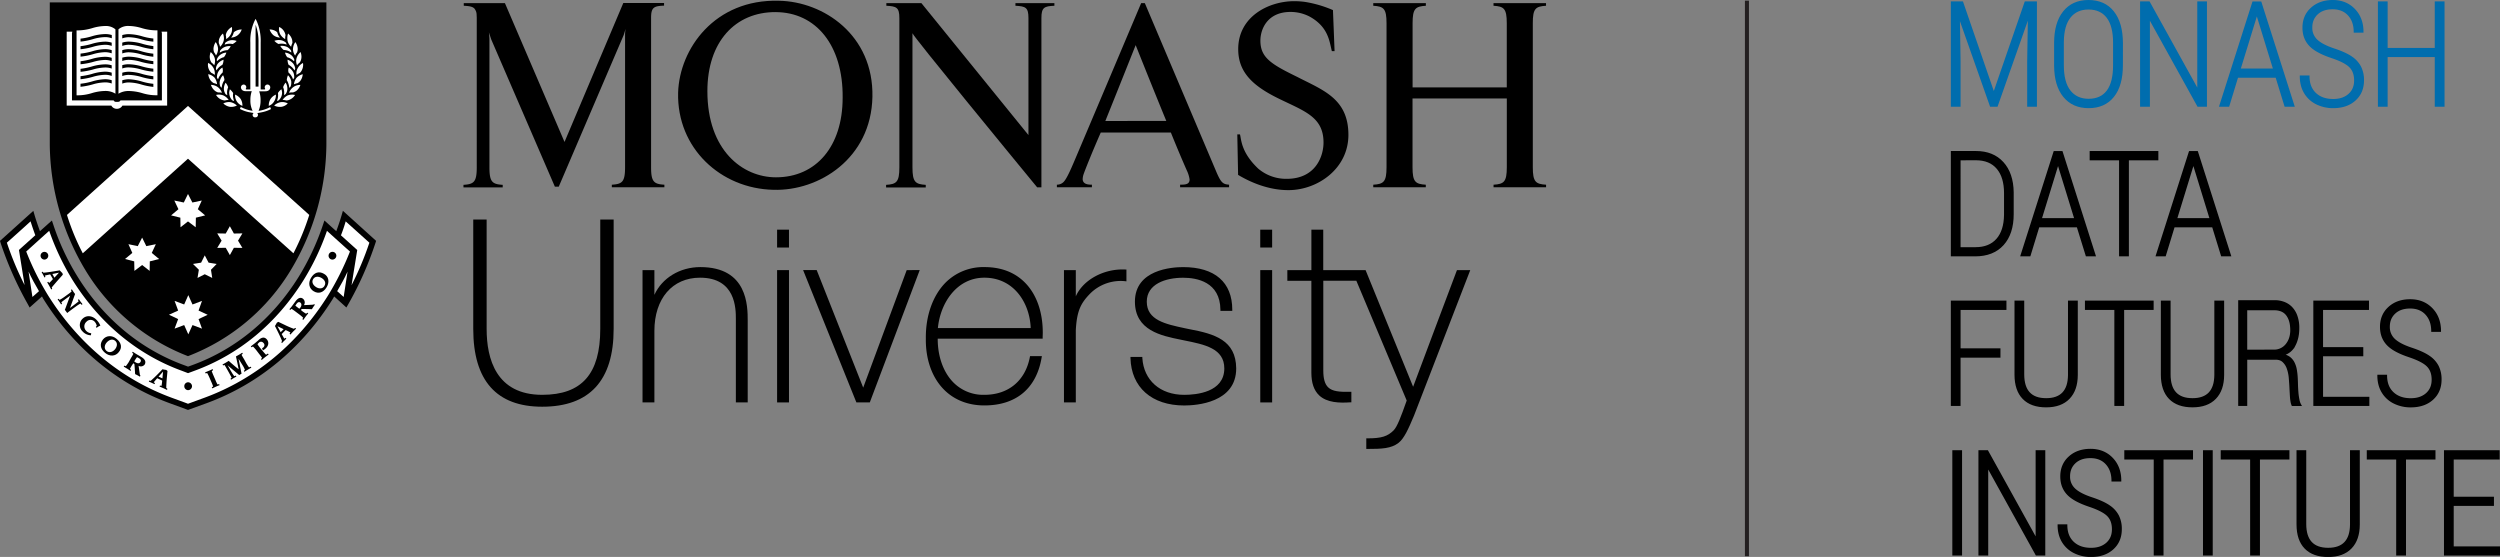 <svg xmlns="http://www.w3.org/2000/svg" viewBox="0 0 3102.11 691.1"><rect x="0" y="0" width="3102.11" height="691.1" fill="#808080" stroke="none"/><defs><style>.cls-1{fill:#fff;}.cls-2{fill:#006dae;stroke:#006dae;}.cls-2,.cls-3,.cls-4{stroke-miterlimit:10;}.cls-2,.cls-3{stroke-width:2px;}.cls-3{stroke:#000;}.cls-4{fill:none;stroke:#231f20;stroke-width:5px;}</style></defs><g id="Layer_2" data-name="Layer 2"><g id="Layer_1-2" data-name="Layer 1"><g id="Monash"><path d="M744.83,272.45V408.17c0,55.86-22.91,81.74-72.07,81.74-57,0-68.92-44.46-68.92-81.74V272.45H587.23V408.17c0,64,28.79,96.5,85.53,96.5,58.8,0,88.68-32.49,88.68-96.5V272.45Z"/><path d="M869,331.41c-25.48,0-47.59,13.7-57,34.45V335.17H797.27V499.34H812v-88.7c0-40.14,22.26-66.07,56.65-66.07,44.44,0,44.44,38.64,44.44,51.34V499.34h14.7V398.12C927.79,379.85,927.79,331.41,869,331.41Z"/><path d="M964.25,335.17V499.35H979V335.17Z"/><path d="M964.25,285v22.13H979V285Z"/><path d="M1125.08,335.17S1073,476,1071.1,481l-57.72-145.87H996.53l66.1,164.17h16.67l61.94-164.17Z"/><path d="M1221.45,331.41a66.2,66.2,0,0,0-48.28,19.39c-15.84,16.13-24.72,41.35-24.34,69.28-.38,25.75,7.59,48.28,22.41,63.27,12.73,12.91,30.08,19.73,50.21,19.73,39.46,0,64.69-21.16,71.07-59.54l.3-1.64h-14.7l-.22,1.14c-5.58,29.41-26.66,46.87-56.41,46.87a52.12,52.12,0,0,1-38.64-15.5c-12.29-12.5-19.29-32-19.29-53.85v-.33h130.22v-1.36c0-2.05.14-4.11.14-6.14,0-25.1-7.45-46.72-21.28-61.19C1259.91,338.19,1242.71,331.41,1221.45,331.41Zm0,13.16c36.52,0,56.34,31.21,57.48,62.48H1163.77C1166.79,375.78,1187.28,344.57,1221.45,344.57Z"/><path d="M1334.91,367.74V335.17h-14.7V499.34h14.7V409.71c1.29-24.58,6.57-33.88,17.85-45.49a53.69,53.69,0,0,1,43.4-15.3l1.56.21v-14.7h-1.33C1369.46,333.05,1343.67,347.58,1334.91,367.74Z"/><path d="M1475.36,408.35l-4.81-1c-24.47-5.21-47.58-10.09-47.58-33.05,0-21.91,23.29-29.67,45.08-29.67,17.14,0,45.92,5.14,46.3,39.73v1.38h14.71v-1.38c0-34.11-21.68-52.93-61-52.93-14,0-59.81,3.12-59.81,42.84,0,35.72,32.76,42.36,56.69,47.19l4.23.88c25.67,5.14,50,10,50,34.81,0,29.62-34.81,32.78-49.77,32.78-29.82,0-50.23-18-51.95-45.75V442.9h-14.7v1.43c.91,36.28,26.46,58.81,66.67,58.81,15.15,0,64.52-3.33,64.52-46C1533.63,422.08,1507.24,414.28,1475.36,408.35Z"/><path d="M1563.8,335.17V499.35h14.73V335.17Z"/><path d="M1641.93,335.17V285h-14.7v50.22h-29.84v13.17h29.81V462.41c0,12.65,3.12,21.82,9.47,28,9.78,9.47,25.87,9.73,38.83,8.81h1.33V486.15h-1.45c-13.32.34-22.08-.45-27.38-5.56-4.11-4-6-10.68-6-21V348.34h41L1745.5,497c-7.26,20.58-11.75,32.33-16.13,36.92-7.62,7.64-15.23,10-32.58,10h-1.44v13.14h1.44c17.93,0,29.4-.5,38.51-7.47,6.94-5.41,12.15-16.9,19.26-33.86l69.8-180.56h-16.5s-52.13,138.4-54.39,144.77c-2.55-6.32-59-144.77-59-144.77Z"/><path d="M1563.77,285v22.13h14.76V285Z"/><path d="M959.84,235.53C894.6,234.2,839.76,184.11,841.43,115,843.12,60.44,886.9-1.31,966.54.93c55.45,1,117.6,42.69,116,119.32S1015.94,237.23,959.84,235.53ZM962.16,15c-49.74,0-84.4,36.64-84.4,98.15,0,73.5,43.73,106.87,85.08,106.87,49.75,0,82.76-38.23,82.76-98.81.66-64.83-33-106.18-83.44-106.18Z"/><path d="M1918.38,7.14V3.9h-65.17V7.14c12.9.85,16.46,3.38,16.46,21.72v79.56H1752.8V28.86c0-18.34,3.55-20.87,16.47-21.72V3.9H1704V7.14c12.88.85,16.47,3.38,16.47,21.72V207.45c0,18.34-3.59,20.93-16.47,21.75v3.21h65.19V229.2c-12.92-.82-16.47-3.41-16.47-21.75V122.18h117v85.27c0,18.34-3.56,20.93-16.46,21.75v3.21h65.17V229.2c-12.87-.82-16.46-3.41-16.46-21.75V28.86C1901.92,10.45,1905.51,8,1918.38,7.14Z"/><path d="M1099.82,3.9V7.14c12.56.67,16.15,2.05,16.15,15.25V207.62c0,18.34-3.57,20.94-16.47,21.76v3.21h49.21v-3.21c-12.9-.82-16.49-3.42-16.49-21.76V41.21c0,2.95,127.27,157.89,154.75,191.26h5.26V22.39c0-13.2,3.55-14.7,16.11-15.25V3.9H1260V7.14c12.56.67,16.15,2.05,16.15,15.25V167.62L1143.33,3.9Z"/><path d="M1420.56,3.9H1416c-11.61,27.46-65.06,154-83.64,197.67-3.23,7.5-8.41,19.61-12.27,23.84a11.31,11.31,0,0,1-8.66,3.74v3.21h43.45v-3.21c-3.44,0-10.91,0-11.45-6.47a20.57,20.57,0,0,1,1.24-6.76c1.36-4.07,10.11-26.22,21.2-51.46h87c8.56,21.29,16.41,39.46,20,47.51a38.64,38.64,0,0,1,3.23,10.71c0,6.32-5.58,6.47-11.77,6.47v3.21h60.75v-3.21c-7.47-.5-9.85-2.38-15.28-14.71Zm-49,146.21C1386.21,113.8,1409.19,56,1409.19,56s20.58,51.75,38,94.08Z"/><path d="M575.45,3.9V7.14c7,.38,11.16,1,13.52,3.82a17.92,17.92,0,0,1,1.79,3.38,13.87,13.87,0,0,1,.65,3.67c0,1.29.17,2.74.17,4.36V207.59c0,18.35-3.59,20.94-16.49,21.77v3.19h48.69v-3.19c-12.9-.83-16.47-3.42-16.47-21.77V49c0-2.93-.67-8.81-.67-8.81L609.57,49l78.95,182.65h4.8L773.93,43.45l2.35-7.74a46.75,46.75,0,0,0-.67,7.09V207.45c0,18.34-3.53,20.93-16.43,21.75v3.21h65.21V229.2c-12.94-.82-16.5-3.41-16.5-21.75V22.22C807.89,9,811.45,7.52,824,7V3.73H773.43L700.48,176.16,626.54,3.9Z"/><path d="M1536.46,217.09c15.32,9.23,38,18.91,62.15,18.82h1.3c35.69-.53,73.26-26.94,73.26-68.53,0-45.06-31.57-55.46-63.5-71.95-32.34-15.79-45.71-23.88-45.71-45,0-14.44,8.81-35.61,37.31-35.61a51,51,0,0,1,24,5.88c23.2,12.91,24.35,31,27.34,42.72H1656l-2-50.89A145.5,145.5,0,0,0,1619.4,2.38,103.08,103.08,0,0,0,1606,1.46c-31.93,0-69.57,19.14-69.57,59.48,0,27.55,16.46,44.72,49.08,60.83s56.77,22.87,56.77,55.13c0,16.49-9.38,45-45.7,45a53.5,53.5,0,0,1-35.27-12.61c-21.53-20.34-21-36.46-22.67-42.49h-3.35l1,50.4"/><path d="M61.77,178.87a307,307,0,0,0,44.3,156.47,256.89,256.89,0,0,0,127.2,106.59A255.86,255.86,0,0,0,360.7,335.34,306.2,306.2,0,0,0,405,178.87V3H61.77Z"/><path d="M425.49,261.58l-1.64,5.66c-2,6.78-4.26,13.35-6.59,19.65L402.57,273.6,400.74,279a311,311,0,0,1-30.55,65.16c-32.34,51.59-77.77,89.25-131.33,108.78l-5.5,2c-1.53-.62-5.33-2-5.33-2-53.53-19.6-99-57.22-131.24-108.78A300.11,300.11,0,0,1,66.21,279l-1.8-5.35-4.29,3.77-10.56,9.46C47.28,280.54,45,274,43,267.28l-1.64-5.65L37,265.57,0,298.89l.67,2.26A429.66,429.66,0,0,0,34.6,377.59l2.14,4,15.39-13.73c.58,1,1,2.15,1.7,3.11,38.22,61.22,92.5,105.85,156.8,129.38l22.64,8.31,22.93-8.31C320.51,476.85,374.57,432.17,412.88,371c.62-1,1.21-2.14,1.8-3.14l15.14,13.7,2.29-4A416.7,416.7,0,0,0,466,301.09l.69-2.23Z"/><path class="cls-1" d="M376.16,80.26a15.14,15.14,0,0,1-1.62,6.82,10.58,10.58,0,0,1-2.49,3.43A16.58,16.58,0,0,0,368,93.05a12.12,12.12,0,0,1,1.5-8.56,15.3,15.3,0,0,1,6.44-6.33A18.81,18.81,0,0,1,376.16,80.26Z"/><path class="cls-1" d="M348.26,126.77a14.44,14.44,0,0,1,8.82,1.56,13.42,13.42,0,0,1-7.82,4.2,16,16,0,0,1-9.05-1.53A15.52,15.52,0,0,1,348.26,126.77Z"/><path class="cls-1" d="M333.5,131.38v-.67a14.71,14.71,0,0,1,2.2-7.85,14.52,14.52,0,0,1,6.65-5.47,3.75,3.75,0,0,1,0,.82,14.11,14.11,0,0,1-2.21,7.63A12.78,12.78,0,0,1,333.5,131.38Z"/><path class="cls-1" d="M344.88,115.45a16.15,16.15,0,0,1,4.28-4.7,17.11,17.11,0,0,1,.86,4,14,14,0,0,1-.74,4.57,13.41,13.41,0,0,1-3.64,5.31,16.93,16.93,0,0,0-1.85.66,1.55,1.55,0,0,1,0-.43A17.78,17.78,0,0,0,344.88,115.45Z"/><path class="cls-1" d="M351.32,108.16a15.53,15.53,0,0,1,3.14-5.64,14.42,14.42,0,0,1,2.12,7.23v1.17a13.09,13.09,0,0,1-2.18,5.88,14.1,14.1,0,0,0-1.82,1.12c-.58.42,0-.24-.14-.36A17.77,17.77,0,0,0,351.32,108.16Z"/><path class="cls-1" d="M355.84,99.43a20.11,20.11,0,0,1,1.48-6.09,14.29,14.29,0,0,1,4.11,7.68V103a12.59,12.59,0,0,1-.85,4.38,18,18,0,0,0-1.45,1.57,1.83,1.83,0,0,1-.26-.38A20.83,20.83,0,0,0,355.84,99.43Z"/><path class="cls-1" d="M358,90a13.79,13.79,0,0,1-.32-2.94,15.54,15.54,0,0,1,.58-3.3,14.63,14.63,0,0,1,5.88,6.45,14.83,14.83,0,0,1,.92,5.52c0,.28,0,.55,0,.83a13.11,13.11,0,0,0-1.18,1.93,4.06,4.06,0,0,1-.36-.26A18.63,18.63,0,0,0,358,90Z"/><path class="cls-1" d="M358.17,80.47a14.53,14.53,0,0,1-1.35-6.38,15.94,15.94,0,0,1,7.14,5A13.59,13.59,0,0,1,366.34,85c-.25.69-.47,1.4-.65,2.11h-.44A18.14,18.14,0,0,0,358.17,80.47Z"/><path class="cls-1" d="M365.05,75.76h-.57A18.66,18.66,0,0,0,356.4,71a15.57,15.57,0,0,1-2.74-5.71,14,14,0,0,1,7.85,3.23,13.18,13.18,0,0,1,3.66,5.33A15.07,15.07,0,0,0,365.05,75.76Z"/><path class="cls-1" d="M361.17,65a17.56,17.56,0,0,0-9.18-3A17.08,17.08,0,0,1,347.78,57a15.54,15.54,0,0,1,8.83,1.46,14.67,14.67,0,0,1,4.56,4.24,17.76,17.76,0,0,0,.38,2.16Z"/><path class="cls-1" d="M355.25,124.68a17.57,17.57,0,0,0-4.61-.7,17,17,0,0,1,6.35-5.59,15.41,15.41,0,0,1,9.11-.52,14.37,14.37,0,0,1-6.85,5.87A11.25,11.25,0,0,1,355.25,124.68Z"/><path class="cls-1" d="M363.48,114.71a17.36,17.36,0,0,0-4.76.39,14.45,14.45,0,0,1,14-9.74A15.24,15.24,0,0,1,367.4,113,15.9,15.9,0,0,1,363.48,114.71Z"/><path class="cls-1" d="M372.52,100.45a12.79,12.79,0,0,1-3.39,2.77,19.91,19.91,0,0,0-4.38,1.38A15.74,15.74,0,0,1,368,96.52a16.57,16.57,0,0,1,7.64-4.44A14.9,14.9,0,0,1,372.52,100.45Z"/><path class="cls-1" d="M374.07,70.29a14.61,14.61,0,0,1-.41,3.42,11.31,11.31,0,0,1-1.76,3.93A16.52,16.52,0,0,0,368.55,81a15.24,15.24,0,0,1-1.09-5.24,14.33,14.33,0,0,1,.52-3.52,15.81,15.81,0,0,1,5-7.66A16.85,16.85,0,0,1,374.07,70.29Z"/><path class="cls-1" d="M363.55,60.74a15.91,15.91,0,0,1,2.93-8.51,15.47,15.47,0,0,1,2.95,8.56,12.88,12.88,0,0,1-.8,4.21,20.46,20.46,0,0,0-2.44,3.93,14.77,14.77,0,0,1-2.71-8.14Z"/><path class="cls-1" d="M357.46,41.62a15.11,15.11,0,0,1,5,7.68,17.6,17.6,0,0,1,.38,3.14c0,.3,0,.61,0,.91A18,18,0,0,0,361.25,58a14.27,14.27,0,0,1-4.41-7.32,19.87,19.87,0,0,1-.29-3.27A18,18,0,0,1,357.46,41.62Z"/><path class="cls-1" d="M355.78,55.18h-.44a18.39,18.39,0,0,0-9.73-.6,17.2,17.2,0,0,1-5.18-3.9,15.39,15.39,0,0,1,8.83-.65A13.47,13.47,0,0,1,354.87,53,21.11,21.11,0,0,0,355.78,55.18Z"/><path class="cls-1" d="M346.43,33.43a13.85,13.85,0,0,1,7.85,10.19,21.64,21.64,0,0,0-.41,4.89,16.35,16.35,0,0,1-6.26-6.12,15.4,15.4,0,0,1-1.47-6.65A17.78,17.78,0,0,1,346.43,33.43Z"/><path class="cls-1" d="M343.11,39.3l.91.82a16.91,16.91,0,0,0,1.24,3.38,17.74,17.74,0,0,0,2.14,3.16A15.32,15.32,0,0,1,339.64,44a15.93,15.93,0,0,1-5.11-7.47A14.76,14.76,0,0,1,343.11,39.3Z"/><path class="cls-1" d="M302.36,104.9a3.37,3.37,0,0,1,3.24,3.41,3,3,0,0,1-.39,1.38c-.29.61-.5,1.32.79,1.32h4.62V52.7A58.69,58.69,0,0,1,315.83,26l1.33-2.59L318.47,26a61.36,61.36,0,0,1,5,26.69V111h4.57c1.31,0,1.07-.71.78-1.32a3.37,3.37,0,0,1-.36-1.38,3.45,3.45,0,0,1,3.44-3.41h0a3.52,3.52,0,0,1,3.45,3.52c0,2.41-1.85,4.88-6.16,4.88h-7.59a32.45,32.45,0,0,1,1.73,11.09,32,32,0,0,1-2.49,13.18,41.7,41.7,0,0,0,14-4.5l.38-.24,1.06,2.5-.29.17a43.34,43.34,0,0,1-11.56,3.91l-5.24,1a2.91,2.91,0,0,1,.92,2.24h0a2.94,2.94,0,0,1-2.94,2.93H317a2.94,2.94,0,0,1-2.23-5.32l-5.62-1a42.4,42.4,0,0,1-11.14-3.9l-.29-.17,1.08-2.52.36.24a42.6,42.6,0,0,0,14.26,4.56,28.25,28.25,0,0,1-2.73-13.23,32.08,32.08,0,0,1,1.73-11.08h-7.58c-4.07,0-5.88-2.53-5.88-4.88A3.55,3.55,0,0,1,302.36,104.9Z"/><path class="cls-1" d="M290.39,124.89a1.69,1.69,0,0,1,0,.45,11,11,0,0,0-1.88-.66,12.09,12.09,0,0,1-3.38-5.35,14.81,14.81,0,0,1-.73-4.53,18.68,18.68,0,0,1,.83-4,19.23,19.23,0,0,1,4.11,4.7A17.32,17.32,0,0,0,290.39,124.89Z"/><path class="cls-1" d="M282.37,62.24A17.74,17.74,0,0,0,273,65.17h-.36a15.54,15.54,0,0,0,.41-2.14,13.38,13.38,0,0,1,4.73-4.24,15.21,15.21,0,0,1,8.52-1.5A14.87,14.87,0,0,1,282.37,62.24Z"/><path class="cls-1" d="M282,117.71a2.28,2.28,0,0,1-.18.35c-.58-.4-1.19-.79-1.82-1.14a13.35,13.35,0,0,1-2.21-5.88V109.9a15.18,15.18,0,0,1,2.12-7.24,14.64,14.64,0,0,1,3.17,5.65A17.09,17.09,0,0,0,282,117.71Z"/><path class="cls-1" d="M272.69,101a14.83,14.83,0,0,1,4.09-7.68,14.45,14.45,0,0,1,1.71,6.09,18.49,18.49,0,0,0-3.35,9.09l-.26.38c-.48-.57-1-1.07-1.48-1.57a13.57,13.57,0,0,1-.85-4.38A15.52,15.52,0,0,1,272.69,101Z"/><path class="cls-1" d="M270.69,98.07l-.35.27c-.32-.67-.72-1.32-1.12-2a3.39,3.39,0,0,1,0-.78A13.44,13.44,0,0,1,276,83.82a19.32,19.32,0,0,1,.55,3.29,13.33,13.33,0,0,1-.34,2.94A19.37,19.37,0,0,0,270.69,98.07Z"/><path class="cls-1" d="M272.78,68.43a14.3,14.3,0,0,1,8.09-3.23,16,16,0,0,1-2.94,5.68,19,19,0,0,0-8.35,4.79,1.93,1.93,0,0,0-.48,0v-2A12.11,12.11,0,0,1,272.78,68.43Z"/><path class="cls-1" d="M270.17,79.14a15.46,15.46,0,0,1,7.2-5,14.09,14.09,0,0,1-1.44,6.31A18.94,18.94,0,0,0,268.84,87l-.38.17a17.35,17.35,0,0,0-.58-2.11A12.36,12.36,0,0,1,270.17,79.14Z"/><path class="cls-1" d="M269.38,104.54a16.94,16.94,0,0,0-4.12-1.38,13.31,13.31,0,0,1-3.44-2.76A15.14,15.14,0,0,1,258.41,92a15.83,15.83,0,0,1,7.9,4.45A16.68,16.68,0,0,1,269.38,104.54Z"/><path class="cls-1" d="M270.26,108.1a15.41,15.41,0,0,1,5.14,7,17.94,17.94,0,0,0-4.79-.38A13.44,13.44,0,0,1,267,112.9a15.26,15.26,0,0,1-5.24-7.59A14.79,14.79,0,0,1,270.26,108.1Z"/><path class="cls-1" d="M277.11,118.39a16,16,0,0,1,6.62,5.59,17.58,17.58,0,0,0-4.62.7,12.75,12.75,0,0,1-4.27-1,14,14,0,0,1-6.76-5.89A15.31,15.31,0,0,1,277.11,118.39Z"/><path class="cls-1" d="M285.92,126.77a15.56,15.56,0,0,1,8,4.23,15.76,15.76,0,0,1-8.83,1.53,15.07,15.07,0,0,1-8-4.2A15.27,15.27,0,0,1,285.92,126.77Z"/><path class="cls-1" d="M293.84,125.84a14.2,14.2,0,0,1-2.14-7.63v-.82a15.51,15.51,0,0,1,6.93,5.47,14.78,14.78,0,0,1,2.18,7.85v.67A14,14,0,0,1,293.84,125.84Z"/><path class="cls-1" d="M288.87,43.5a17.45,17.45,0,0,0,1.21-3.38c.29-.26.62-.55,1-.82a15.43,15.43,0,0,1,8.82-2.71,15,15,0,0,1-5.38,7.47,15.39,15.39,0,0,1-7.76,2.62,18.76,18.76,0,0,0,2.15-3.14Z"/><path class="cls-1" d="M281.35,39.86a15.39,15.39,0,0,1,6.33-6.38,13.09,13.09,0,0,1-1.22,8.82,14.09,14.09,0,0,1-5.89,6.12,17.71,17.71,0,0,0-.41-4.88A14,14,0,0,1,281.35,39.86Z"/><path class="cls-1" d="M279.43,53.18a13.21,13.21,0,0,1,5.61-3,14.72,14.72,0,0,1,8.61.66,17.16,17.16,0,0,1-5,3.81,17.62,17.62,0,0,0-9.49.6h-.42A17.74,17.74,0,0,0,279.43,53.18Z"/><path class="cls-1" d="M271.72,49.3a14.77,14.77,0,0,1,4.92-7.68,16.29,16.29,0,0,1,1.23,5.89,12.37,12.37,0,0,1-.38,3.26A15.39,15.39,0,0,1,273,58.08a18.6,18.6,0,0,0-1.56-4.67v-.9A15,15,0,0,1,271.72,49.3Z"/><path class="cls-1" d="M264.88,60.79a16.32,16.32,0,0,1,2.79-8.56,16.09,16.09,0,0,1,2.94,8.51A15.68,15.68,0,0,1,268,68.88a15.64,15.64,0,0,0-2.3-3.95,12.26,12.26,0,0,1-.79-4.19Z"/><path class="cls-1" d="M261.44,64.62a15.68,15.68,0,0,1,5,7.64,14,14,0,0,1,.42,3.47A15.7,15.7,0,0,1,265.81,81a15.21,15.21,0,0,0-3.37-3.33,12.77,12.77,0,0,1-1.77-3.93,13.65,13.65,0,0,1-.44-3.42A16.68,16.68,0,0,1,261.44,64.62Z"/><path class="cls-1" d="M258.27,78.09a15,15,0,0,1,6.66,6.31,14.46,14.46,0,0,1,1.65,6.85,5.72,5.72,0,0,1-.17,1.68,17,17,0,0,0-4.12-2.5A14.12,14.12,0,0,1,259.67,87,13.8,13.8,0,0,1,258,80.16,12.12,12.12,0,0,1,258.27,78.09Z"/><path d="M320.77,52.7a59.87,59.87,0,0,0-3.61-22v76.76h3.61Z"/><path class="cls-1" d="M176.31,115.49a59.79,59.79,0,0,0,19.06,2.72V37.66a63.92,63.92,0,0,1-20-2.95,58.14,58.14,0,0,0-15.76-2.49A18.68,18.68,0,0,0,147,36.36V116.3a23.71,23.71,0,0,1,12.47-3.38A61.58,61.58,0,0,1,176.31,115.49Z"/><path class="cls-1" d="M130.81,112.87a23.18,23.18,0,0,1,12.43,3.4V36.42a18.22,18.22,0,0,0-12.59-4.15,58,58,0,0,0-15.75,2.5A63.6,63.6,0,0,1,95,37.71v80.56a59.61,59.61,0,0,0,19-2.73A61,61,0,0,1,130.81,112.87Z"/><path class="cls-1" d="M207.45,39.33h-7l.44,1.79a1.32,1.32,0,0,1,0,.56V124.6h-51.4c-.94,1.58-2.05,1.84-4.4,1.84s-3.16-.26-4.06-1.84H89.32V41.68a1.94,1.94,0,0,1,0-.59l.43-1.76h-7V131h55.39a7.57,7.57,0,0,0,6.78,4,7.71,7.71,0,0,0,7-4h55.48Z"/><path d="M159.47,51.63a28.42,28.42,0,0,0-7.76,1.26V57a23.94,23.94,0,0,1,7.91-1.47,61.26,61.26,0,0,1,15.67,2.62,83.13,83.13,0,0,0,15,2.93v-3.9a79.76,79.76,0,0,1-14-2.94A63.72,63.72,0,0,0,159.47,51.63Z"/><path d="M159.47,98.36a29.59,29.59,0,0,0-7.76,1.24v4.16a22.21,22.21,0,0,1,7.91-1.45,58.18,58.18,0,0,1,15.67,2.52,81.47,81.47,0,0,0,15,3V104a74.52,74.52,0,0,1-14-2.78A64.73,64.73,0,0,0,159.47,98.36Z"/><path d="M159.47,89a30.43,30.43,0,0,0-7.76,1.23v4.15a22.67,22.67,0,0,1,7.91-1.46,61.29,61.29,0,0,1,15.73,2.57,81,81,0,0,0,14.93,3V94.55a82.5,82.5,0,0,1-14-2.8A60.92,60.92,0,0,0,159.47,89Z"/><path d="M159.47,61a28.76,28.76,0,0,0-7.76,1.22v4.12a24.72,24.72,0,0,1,7.91-1.46,59.82,59.82,0,0,1,15.64,2.61,83.47,83.47,0,0,0,15,2.94V66.62a80.08,80.08,0,0,1-14.05-2.76A59.77,59.77,0,0,0,159.47,61Z"/><path d="M159.47,79.73a26.88,26.88,0,0,0-7.76,1.12V85a22.24,22.24,0,0,1,7.87-1.35,58.85,58.85,0,0,1,15.65,2.59A87.3,87.3,0,0,0,190.28,89V85.23a83.44,83.44,0,0,1-14.11-2.77A61.86,61.86,0,0,0,159.47,79.73Z"/><path d="M176.28,45a63.36,63.36,0,0,0-16.81-2.65,30,30,0,0,0-7.76,1.15v4.15a23.44,23.44,0,0,1,7.91-1.47,58.26,58.26,0,0,1,15.67,2.59,75.86,75.86,0,0,0,15,2.93V47.8A76.15,76.15,0,0,1,176.28,45Z"/><path d="M114,91.79a89.07,89.07,0,0,1-14.09,2.76v3.79A86.6,86.6,0,0,0,115,95.4a59.46,59.46,0,0,1,15.66-2.59,22.06,22.06,0,0,1,7.95,1.48V90.13a30.8,30.8,0,0,0-7.79-1.23A60.23,60.23,0,0,0,114,91.79Z"/><path d="M114.13,82.46a89.28,89.28,0,0,1-14.2,2.94v3.73a90.48,90.48,0,0,0,15.14-2.79,58.54,58.54,0,0,1,15.58-2.59,22,22,0,0,1,7.95,1.38V81a27.46,27.46,0,0,0-7.79-1.15A61.62,61.62,0,0,0,114.13,82.46Z"/><path d="M159.47,70.31a30.89,30.89,0,0,0-7.76,1.24v4.12a25.07,25.07,0,0,1,7.91-1.44,57.6,57.6,0,0,1,15.73,2.65,90.21,90.21,0,0,0,14.93,2.76V75.88a78.88,78.88,0,0,1-14-2.95A62.13,62.13,0,0,0,159.47,70.31Z"/><path d="M114,101.14a78.42,78.42,0,0,1-14.11,2.76v3.79A85.68,85.68,0,0,0,115,104.75a57.41,57.41,0,0,1,15.66-2.53,22.26,22.26,0,0,1,7.95,1.42V99.52a29.47,29.47,0,0,0-7.79-1.24A62.85,62.85,0,0,0,114,101.14Z"/><path d="M114,45a76.05,76.05,0,0,1-14.09,2.94v3.69a78.41,78.41,0,0,0,15.2-3,57.5,57.5,0,0,1,15.68-2.59,23.59,23.59,0,0,1,7.93,1.47V43.45A27.79,27.79,0,0,0,131,42.28,61.24,61.24,0,0,0,114,45Z"/><path d="M114,54.39a82.6,82.6,0,0,1-14.09,2.93v3.8A83,83,0,0,0,115,58.18a59.5,59.5,0,0,1,15.66-2.62A23.66,23.66,0,0,1,138.6,57V52.91a29.49,29.49,0,0,0-7.79-1.26A62.91,62.91,0,0,0,114,54.39Z"/><path d="M114,73.09A82.6,82.6,0,0,1,99.93,76v3.74A87.55,87.55,0,0,0,115,77a57.5,57.5,0,0,1,15.66-2.61,24.54,24.54,0,0,1,7.95,1.44V71.73a29.54,29.54,0,0,0-7.74-1.26A60.94,60.94,0,0,0,114,73.09Z"/><path d="M114.13,63.74a82.68,82.68,0,0,1-14.2,2.76v3.79a83.88,83.88,0,0,0,15.14-2.94,58.49,58.49,0,0,1,15.58-2.61,26.25,26.25,0,0,1,7.95,1.43v-4A29.08,29.08,0,0,0,130.86,61,58.72,58.72,0,0,0,114.13,63.74Z"/><path class="cls-1" d="M185.87,324.32l-.17,11.82-9.32-7.29-9.59,7.29-.24-11.82-11.42-2.94,9.07-7.53L159.35,303l11.58,2.42,5.45-10.59,5.17,10.59L193.37,303l-5.05,10.85,9.08,7.53Z"/><path class="cls-1" d="M250.64,407.78l-11.76-4.43-5.23,11.52-5.12-11.52-11.9,4.43,4.43-11.85-11.4-5.4,11.4-5.17-4.43-12,11.9,4.46,5.12-11.61,5.23,11.61,11.76-4.46-4.26,12,11.32,5.24-11.32,5.33Z"/><path class="cls-1" d="M216.3,248.82l11.76,2.47,5.21-10.61,5.44,10.61,11.67-2.47-4.91,10.78,9.09,7.66-11.5,2.85-.23,11.9-9.56-7.26L224,282l-.21-11.9-11.49-2.85,9.11-7.66Z"/><path class="cls-1" d="M263.34,344.87l-9.26-4.59-9,4.59,1.67-10.14-7.31-7.21,10.11-1.61,4.52-9.06,4.76,9.06,10,1.61-7.05,7.21Z"/><path class="cls-1" d="M300.77,307.61l-10.55-.14-5,9.06-5.12-9.06-10.56.14,5.44-9-5.44-9,10.56.18,5.12-9.11,5,9.11,10.55-.18-5.41,9Z"/><path class="cls-1" d="M233.27,196.93,364.1,314.3a295.77,295.77,0,0,0,19.65-47.61L233.27,131.45,83.09,266.69a286,286,0,0,0,19.63,47.61Z"/><path class="cls-1" d="M436.22,353.89l7.06-43.68L423.06,292a180,180,0,0,0,5.88-17.32c6.08,5.47,26.46,23.82,29.4,26.48A386,386,0,0,1,436.22,353.89Z"/><path class="cls-1" d="M426.44,368.48c-2-1.79-4.79-4.33-8-7.14v-.15c4.59-7.85,9-15.82,12.82-24.14Z"/><path class="cls-1" d="M8.52,301.12c3-2.59,23.53-21,29.41-26.46,1.85,6,3.88,11.76,5.87,17.26L23.51,310.14l7,43.58A382,382,0,0,1,8.52,301.12Z"/><path class="cls-1" d="M40.24,368.48,35.43,337c3.85,8.32,8.26,16.38,12.94,24.31Z"/><path class="cls-1" d="M406.74,367.12c-37.52,59.75-90.41,103.45-153.1,126.43L233.27,501c-2-.84-20.11-7.43-20.11-7.43C150.51,470.59,97.58,426.91,60,367.1a339.15,339.15,0,0,1-27.46-55c3.24-2.93,22.73-20.58,28.53-25.69a311.2,311.2,0,0,0,29.39,61.74c33.28,52.93,79.82,91.7,135,111.87l7.88,3,8.11-3c55.16-20.17,101.76-58.79,134.86-111.87a304.82,304.82,0,0,0,29.41-61.74c5.59,5.18,25.22,22.81,28.52,25.69A343.76,343.76,0,0,1,406.74,367.12Z"/><path d="M72.07,347.46l5.87-6.58-.5-2c-1.15-1.08-2.26-2.23-3.3-3.42-6.14,1.12-15.87,2.65-20.22,2.94l-1.15-1.29-1.14.65c.62,1,1.14,2,1.7,2.93s1.23,2.45,1.88,3.66l1.11-.69-.5-1.76,6.42-1.47,3.43,5.88a51.19,51.19,0,0,1-4.61,4.82l-1.26-1.47-1.2.71c.84,1.47,1.74,2.93,2.58,4.43s1.59,2.95,2.35,4.35l1.24-.69-.59-1.76C65.39,355.2,69.24,350.69,72.07,347.46ZM65,340l8.19-1.69-5.66,6.26Z"/><path d="M101.29,378.24l1.11-.85c-.76-1-1.59-2-2.32-2.94s-1.48-2.09-2.17-3.14l-1.21.81.88,1.83c-2.93,2.45-10.71,8.23-10.71,8.23l6.3-17.34c-.73-1-1.44-1.86-2.14-2.95S89.79,360,89.17,359l-1.09.81.79,1.83a43,43,0,0,1-4.67,3.64L79.06,369A52.44,52.44,0,0,1,74,372.1l-1.44-1.41-1.08.79c.76,1,1.5,2,2.26,3.11s1.38,2.09,2.14,3.15l1.12-.82-.88-1.85c2.93-2.45,7.44-5.62,10.94-8.21-2.23,5.88-4.3,11.76-6.59,17.65a23.65,23.65,0,0,1,1.55,2,12.65,12.65,0,0,1,1.31,1.91c1.67-1.36,3.88-2.95,6.37-4.88l5-3.62c1.88-1.33,3.45-2.33,5.07-3.26Z"/><path d="M102.67,395.32a10.73,10.73,0,0,0-.5,15.62,14.7,14.7,0,0,0,10.64,5.12l.38-2.57a9.6,9.6,0,0,1-6.24-2.94,7.75,7.75,0,0,1,.48-11.46,6.78,6.78,0,0,1,10.18.27,11.33,11.33,0,0,1,2.47,4.9l-1.16,1.36,1,1.17a15.32,15.32,0,0,1,4.62-2.7,20.78,20.78,0,0,0-4.28-6.65C115.13,391.7,107.73,390.58,102.67,395.32Z"/><path d="M144.71,420.52c-5.88-5-12.82-4.24-16.87.59-4.47,5.52-3.42,11.75,2.5,16.7s12.9,4.23,16.82-.62C151.89,431.72,150.8,425.49,144.71,420.52Zm-2,12.91c-2.94,3.59-7.26,4.67-10.47,2.05s-2.93-7,.18-10.55,7.29-4.73,10.47-2.06S145.59,429.81,142.74,433.43Z"/><path d="M175.85,443.28c-1.26-.8-2.62-1.59-3.92-2.35s-2.67-1.53-3.93-2.33-2.18-1.44-3.26-2.15l-.78,1.21,1.52,1.39a53.4,53.4,0,0,1-2.95,5.2l-2.95,5.32c-1.23,1.85-2.28,3.35-3.46,4.85l-1.89-.74-.72,1.21,4.34,2.62c1.42.85,2.8,1.83,4.09,2.73l.71-1.18-1.36-1.34a32.84,32.84,0,0,1,3-5.27l1.08-1.67,1.38.88c.35,3.23.68,8.68.92,12.56a53.67,53.67,0,0,1,5.88,3.16l.76-1.17-.62-.85c-.35-1.5-1.38-9.26-1.71-11.42a5.9,5.9,0,0,0,7.66-1.81C180.9,449.63,180.94,446.51,175.85,443.28Zm-1.54,5.88c-1.38,2.14-3.52,2-6.17.41a10,10,0,0,1-1.59-1.17l.95-1.53a37.33,37.33,0,0,1,2.5-3.66,17.65,17.65,0,0,1,2.64,1.42C174.88,446,175.35,447.51,174.31,449.16Z"/><path d="M207.83,460.3,206.22,459a43.38,43.38,0,0,1-4.67-.8A202,202,0,0,1,187,472.59l-1.79-.38-.56,1.29c1.09.47,2.2.88,3.26,1.38l3.77,1.76.62-1.26-1.54-1.08,4.3-5,6.19,2.95a58.77,58.77,0,0,1-.84,6.59l-1.89-.45-.55,1.24,4.78,2.06,4.45,2.12.56-1.27-1.47-1.11c0-2,.29-7.89.7-12.18Zm-6.31,9.23-4.8-2.17,5.62-6.26Z"/><path d="M269.9,477.09a43.82,43.82,0,0,1-2.52-5.38L264.91,466c-.82-1.81-1.55-3.67-2.19-5.55l1.71-1.14-.59-1.31c-1.58.74-3.11,1.48-4.64,2.1s-3.12,1.28-4.71,2l.59,1.24,2-.45c.91,1.62,1.74,3.27,2.69,5.38l2.49,5.71c.94,2.06,1.58,3.76,2.2,5.54l-1.67,1.14.55,1.26c1.59-.71,3.09-1.44,4.54-2.11s2.93-1.27,4.62-1.91l-.6-1.3Z"/><path d="M309,455.83a56.91,56.91,0,0,1-3.34-5l-2.94-5.38a52.09,52.09,0,0,1-3-5.19l1.56-1.36-.76-1.24c-1.26.86-2.54,1.67-3.82,2.41l-3.94,2.24c.73,2.94,2.94,13.55,3.34,15.82-2.43-1.69-10.28-8.42-12.28-10.38l-3.8,2.35-3.93,2.17.73,1.18,1.77-.58,1.55,2.52c1.47,2.53,6.18,10.88,7.32,13.23L286,470l.71,1.17,3.24-2c1.11-.67,2.26-1.29,3.4-1.91l-.73-1.21-1.91.74a46.58,46.58,0,0,1-3.35-5l-1.77-2.94c-1.47-2.65-2.56-4.53-3.09-5.47,7.85,6.65,12.18,10.12,14.3,12l2.93-1.73L296,445.21c.61.88,1.8,2.78,3.39,5.42l1.84,2.93a34.08,34.08,0,0,1,2.68,5.33l-1.3,1.29.62,1.23c1.27-.88,2.71-1.76,4.21-2.67s2.94-1.68,4.44-2.56l-.71-1.17Z"/><path d="M330.08,440.22c-1.29-1.39-2.52-2.74-4-4.53l-2.93-3.5c-1.21-1.44-2.57-3.4-3.66-5a11.8,11.8,0,0,1,1.68-1.92,3.71,3.71,0,0,1,5.7.24,3.58,3.58,0,0,1,1.23,2.72,3.64,3.64,0,0,1-1.52,3,8.7,8.7,0,0,1-1.41.91l1.05,2.66A16.17,16.17,0,0,0,329,432.9c4.69-3.73,4.8-8.44,2.24-11.58s-5.88-3.21-9.69,0a33.59,33.59,0,0,1-3.18,2.79,45.12,45.12,0,0,1-3.59,2.94c-1,.74-2.24,1.7-3.56,2.79l.91,1.09,1.76-1c1.33,1.33,2.57,2.71,4,4.44l3.7,4.86c1.47,1.78,2.56,3.26,3.61,4.78l-1.31,1.55.85,1.12c1.32-1.14,2.58-2.22,3.94-3.29s2.64-2,4.68-3.59l-.95-1.07Z"/><path d="M364.63,408a110.81,110.81,0,0,1-11.17-4.76l-8.14-3.89-1.77,1.09c-.74,1.3-1.46,2.68-2.38,4.11,2.94,5.65,7.23,14.38,8.82,18.65l-1,1.46,1,1c.76-.82,1.56-1.74,2.42-2.53s2-2,2.93-2.95l-1-1-1.55,1.09-3.27-5.71,4.91-5a59.7,59.7,0,0,1,5.88,2.94l-1,1.62,1,1,3.52-3.8,3.56-3.43-1-1Zm-16.37,4.2-4-7.43,7.7,3.69Z"/><path d="M388.89,378c-1.47.19-9.47.5-11.75.6a5.92,5.92,0,0,0-1.16-7.86c-2.15-1.76-5.26-2-9,2.74-.91,1.24-1.86,2.5-2.74,3.73l-2.67,3.59-2.47,2.94,1.14.83,1.5-1.36c1.62,1,3.12,2,5,3.45l5,3.76a47.57,47.57,0,0,1,4.45,3.85l-1,1.82,1.17.82c1-1.35,2-2.73,2.95-4.09s2.12-2.59,3.17-3.94L381.3,388l-1.47,1.32a55.48,55.48,0,0,1-5-3.38l-1.38-1.24.91-1.31c3.18,0,8.82.14,12.68.29a42.7,42.7,0,0,1,3.71-5.53l-1.12-.82Zm-16.17,3.69a13.82,13.82,0,0,1-1.36,1.4L369.93,382c-1.45-1.06-2.68-2.12-3.45-2.73a24.82,24.82,0,0,1,1.65-2.48c1.59-2.06,3.18-2.44,4.68-1.23S374.52,379.24,372.72,381.66Z"/><path d="M402,339.76c-6.35-3.71-12.11-1.65-16.11,5.11s-2.05,13.38,3.38,16.56c6,3.64,12.09,1.62,16.11-5.16S407.5,342.69,402,339.76Zm.64,15c-2.07,3.56-6.4,4-10.35,1.52s-5.87-6.31-3.76-9.87,6.3-3.88,10.39-1.53,5.88,6.24,3.72,9.73Z"/><path d="M233.27,474.35a4.8,4.8,0,0,0-4.59,4.79,4.9,4.9,0,0,0,4.59,5,5,5,0,0,0,5-5A5,5,0,0,0,233.27,474.35Z"/><path d="M55.1,322.11a4.91,4.91,0,0,0,4.81-4.79,4.79,4.79,0,1,0-9.58,0A4.87,4.87,0,0,0,55.1,322.11Z"/><path d="M412.47,322.11a4.92,4.92,0,0,0,4.88-4.79v0a4.82,4.82,0,1,0-4.88,4.81Z"/></g><path class="cls-2" d="M2435,2.77,2474,116,2513.16,2.77h13.34V131.45h-10.07V75.68l.88-56.12-39.42,111.89h-7.77L2430.87,20.09l.89,55.24v56.12h-10.08V2.77Z"/><path class="cls-2" d="M2633.18,81.07q0,24.93-10.92,38.53t-30.62,13.61q-19.53,0-30.62-13.61t-11.18-38.26v-28q0-24.84,11-38.58T2591.46,1q19.8,0,30.76,13.79t11,38.8ZM2623,53.14q0-21.12-8.13-31.72t-23.42-10.61q-14.76,0-23.06,10.38t-8.49,31.07V81.07q0,21.21,8.4,31.86t23.33,10.65q15.38,0,23.37-10.6t8-31.91Z"/><path class="cls-2" d="M2737.47,131.45h-10.08L2666.68,21.86V131.45h-10.17V2.77h10.17l60.8,109.76V2.77h10Z"/><path class="cls-2" d="M2824.52,95.48h-48.25l-11,36h-10.52l41-128.68h9.37l41,128.68h-10.52ZM2779.19,86h42.42L2800.4,17Z"/><path class="cls-2" d="M2922.1,99.81q0-10.78-6.15-17T2893,71q-16.79-5.66-24.66-12.64-10.34-9.11-10.34-24,0-14.76,10.17-24T2894.43,1q16.44,0,26.87,10.78t10.43,27.75h-10.16q0-13-7.29-21t-19.85-8q-12.19,0-19.22,6.59t-7,17a20.81,20.81,0,0,0,6.62,15.91q6.63,6.18,21.13,11t21.92,10a33.16,33.16,0,0,1,10.95,12.15,36,36,0,0,1,3.54,16.44q0,15.12-10.21,24.35t-27,9.23a45.54,45.54,0,0,1-20.63-4.64,34.74,34.74,0,0,1-14.59-13.34q-5.25-8.7-5.26-20.55h10.08q0,13.62,8.22,21.39t22.18,7.78q12.2,0,19.58-6.54T2922.1,99.81Z"/><path class="cls-2" d="M3032.31,131.45h-10.16V69.85h-60.46v61.6h-10.07V2.77h10.07V60.48h60.46V2.77h10.16Z"/><path class="cls-3" d="M2421.68,317.07V188.4H2452q20.94,0,33.14,13.38t12.55,36.9v27q0,24.21-12.33,37.82t-34.6,13.61Zm10.08-119.13V307.71h19.53q17.24,0,26.69-10.65t9.72-30.45v-27q0-19.8-9.23-30.76t-26.74-11Z"/><path class="cls-3" d="M2577.85,281.1H2529.6l-11,36h-10.52l41-128.67h9.37l41,128.67H2589Zm-45.34-9.45h42.43l-21.22-69Z"/><path class="cls-3" d="M2677.19,197.94H2640.6V317.07h-10.16V197.94h-36.5V188.4h83.25Z"/><path class="cls-3" d="M2745.78,281.1h-48.26l-11,36h-10.51l41-128.67h9.37l41,128.67h-10.52Zm-45.34-9.45h42.42l-21.21-69Z"/><path class="cls-3" d="M2481.25,442.78h-49.49V502.7h-10.08V374h67v9.55h-56.91v49.67h49.49Z"/><path class="cls-3" d="M2577.22,374v91.3q-.09,18.65-10,28.9T2539,504.47q-18.55,0-28.41-10.12T2500.68,465V374h10.08v90.59q0,30.5,28.19,30.49,27.75,0,28.11-29.6V374Z"/><path class="cls-3" d="M2671.33,383.57h-36.59V502.7h-10.16V383.57h-36.5V374h83.25Z"/><path class="cls-3" d="M2758.82,374v91.3q-.09,18.65-10,28.9t-28.24,10.25q-18.56,0-28.41-10.12T2682.28,465V374h10.08v90.59q0,30.5,28.19,30.49,27.75,0,28.1-29.6V374Z"/><path class="cls-3" d="M2822.62,373.47a32.2,32.2,0,0,1,11.33,2,25.42,25.42,0,0,1,9.37,6.06,29.16,29.16,0,0,1,6.38,10.5,43.65,43.65,0,0,1,2.38,15.11q0,12.31-4.76,21.36a21.9,21.9,0,0,1-14.11,11.59v.36a18,18,0,0,1,7.87,3.35,18.76,18.76,0,0,1,5.09,6.24,30.8,30.8,0,0,1,2.85,8.78,85.85,85.85,0,0,1,1.16,10.77c.09,2.17.18,4.83.27,8s.27,6.31.54,9.51a76.09,76.09,0,0,0,1.29,9.05,20,20,0,0,0,2.38,6.6h-10.19a18.93,18.93,0,0,1-1.28-4.43,49.1,49.1,0,0,1-.68-5.43c-.14-1.87-.25-3.71-.34-5.52s-.19-3.38-.27-4.71q-.29-6.87-.89-13.66a47.06,47.06,0,0,0-2.58-12.13,20.56,20.56,0,0,0-5.7-8.6q-3.74-3.25-10.25-2.89h-35V502.7h-9.23V373.47Zm-.68,61.36a19.2,19.2,0,0,0,8-1.72,19.49,19.49,0,0,0,6.65-5,24.84,24.84,0,0,0,4.55-7.87,30.63,30.63,0,0,0,1.7-10.59q0-12-5.16-18.83T2821.94,384h-34.48v50.86Z"/><path class="cls-3" d="M2931.49,441.1h-49.93v52.23H2939v9.37h-67.52V374h67.07v9.55h-57v48.16h49.93Z"/><path class="cls-3" d="M3018.29,471.06q0-10.77-6.15-17t-22.93-11.84q-16.8-5.65-24.66-12.64-10.34-9.11-10.34-24,0-14.74,10.16-24t26.25-9.29q16.44,0,26.87,10.79t10.43,27.75h-10.16q0-13-7.3-21t-19.84-8q-12.2,0-19.22,6.58t-7,17a20.8,20.8,0,0,0,6.63,15.91q6.63,6.18,21.13,11t21.91,10a33.05,33.05,0,0,1,11,12.16,35.9,35.9,0,0,1,3.54,16.44q0,15.11-10.21,24.34t-27,9.24a45.75,45.75,0,0,1-20.64-4.64,34.73,34.73,0,0,1-14.58-13.35q-5.25-8.7-5.26-20.54h10.08q0,13.6,8.22,21.38t22.18,7.78q12.2,0,19.58-6.54T3018.29,471.06Z"/><path class="cls-3" d="M2433.61,688.33h-10.07V559.65h10.07Z"/><path class="cls-3" d="M2536.87,688.33H2526.8l-60.72-109.59V688.33h-10.16V559.65h10.16l60.81,109.77V559.65h10Z"/><path class="cls-3" d="M2621.57,656.69q0-10.79-6.14-17t-22.94-11.84q-16.78-5.65-24.66-12.64-10.34-9.11-10.34-24,0-14.76,10.17-24t26.25-9.28q16.43,0,26.86,10.79t10.43,27.75H2621q0-13-7.29-21t-19.84-8q-12.21,0-19.23,6.58t-7,17a20.79,20.79,0,0,0,6.62,15.9q6.63,6.2,21.13,11t21.92,10a33,33,0,0,1,11,12.16,35.88,35.88,0,0,1,3.54,16.43q0,15.12-10.21,24.35t-27,9.24a45.67,45.67,0,0,1-20.63-4.64,34.77,34.77,0,0,1-14.59-13.35q-5.25-8.7-5.26-20.55h10.08q0,13.62,8.22,21.39t22.18,7.78q12.19,0,19.58-6.54T2621.57,656.69Z"/><path class="cls-3" d="M2720.18,569.2h-36.59V688.33h-10.16V569.2h-36.5v-9.55h83.25Z"/><path class="cls-3" d="M2744.65,688.33h-10.08V559.65h10.08Z"/><path class="cls-3" d="M2839.82,569.2h-36.59V688.33h-10.16V569.2h-36.5v-9.55h83.25Z"/><path class="cls-3" d="M2927.12,559.65V651q-.07,18.64-10,28.9t-28.23,10.25q-18.57,0-28.42-10.12t-9.85-29.39V559.65h10.07v90.59q0,30.5,28.2,30.49,27.75,0,28.1-29.61V559.65Z"/><path class="cls-3" d="M3021.06,569.2h-36.59V688.33H2974.3V569.2h-36.5v-9.55h83.26Z"/><path class="cls-3" d="M3093.6,626.73h-49.93V679h57.44v9.37h-67.52V559.65h67.08v9.55h-57v48.16h49.93Z"/><line id="Divider" class="cls-4" x1="2167.68" y1="0.82" x2="2167.68" y2="690.14"/></g></g></svg>